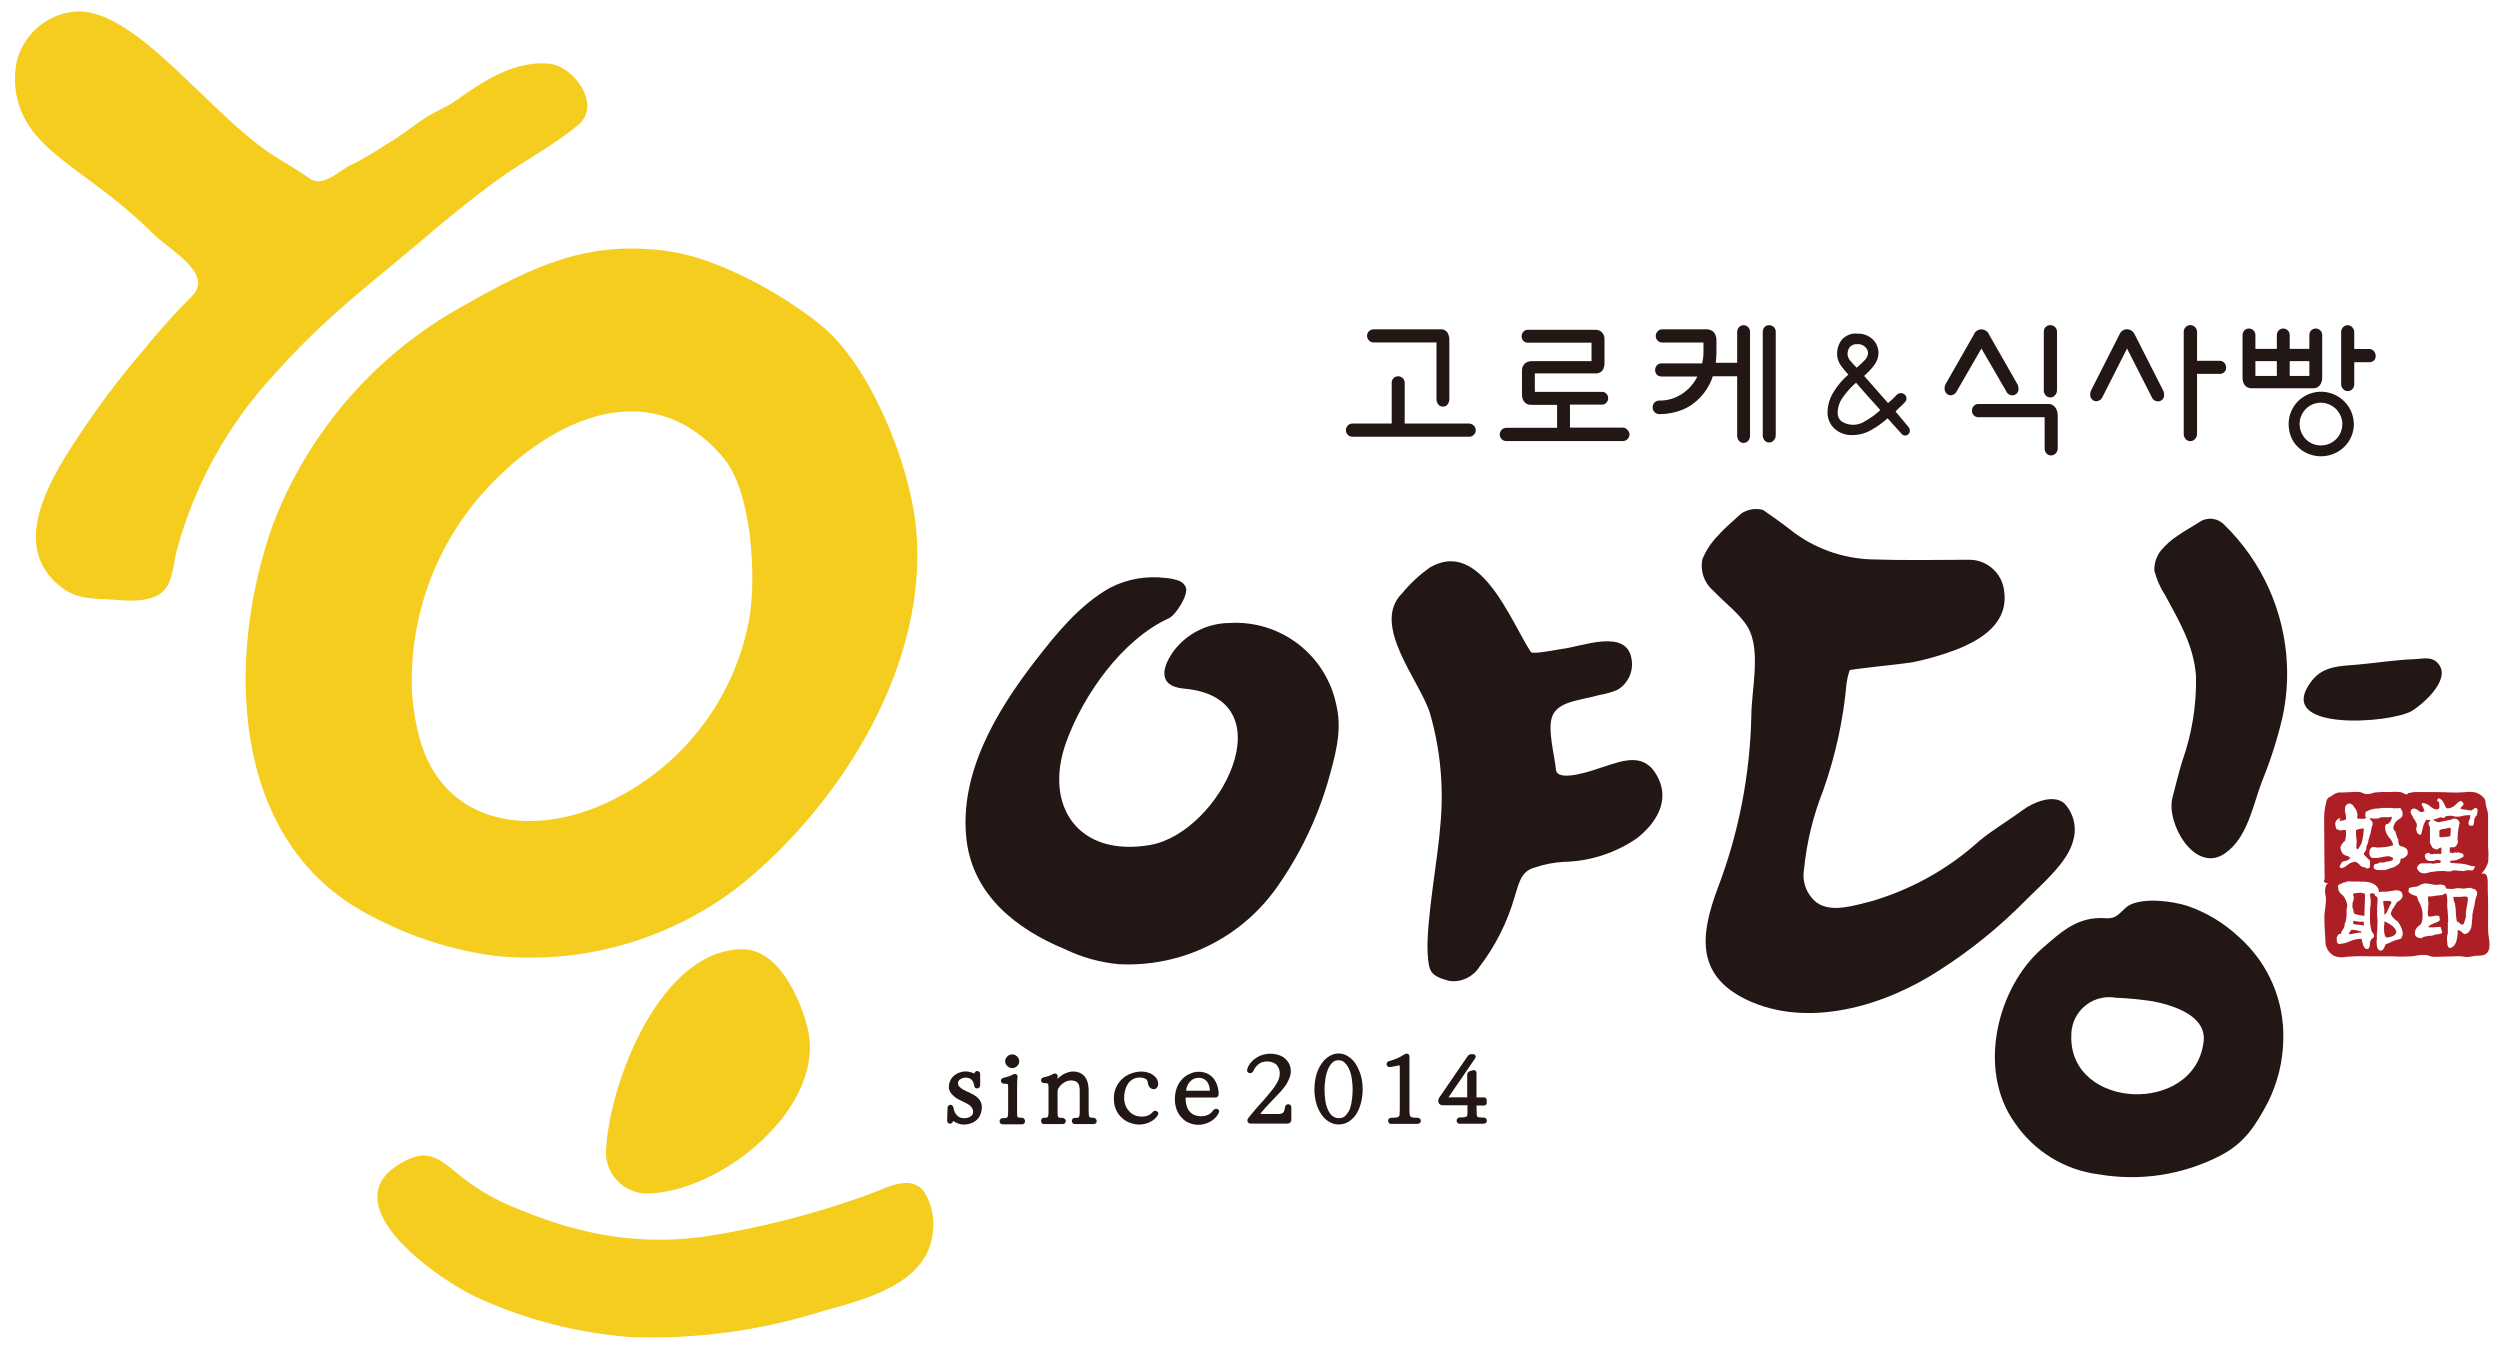<?xml version="1.0" encoding="utf-8"?>
<!-- Generator: Adobe Illustrator 26.5.2, SVG Export Plug-In . SVG Version: 6.00 Build 0)  -->
<svg version="1.1" id="레이어_1" xmlns="http://www.w3.org/2000/svg" xmlns:xlink="http://www.w3.org/1999/xlink" x="0px"
	 y="0px" viewBox="0 0 209.94 113.89" style="enable-background:new 0 0 209.94 113.89;" xml:space="preserve">
<style type="text/css">
	.st0{fill-rule:evenodd;clip-rule:evenodd;fill:#221714;}
	.st1{fill:#F4CD1E;}
	.st2{fill:#221714;}
	.st3{fill:#AD1F24;}
</style>
<g id="그룹_26" transform="translate(-238.12 -401.563)">
	<path id="패스_1" class="st0" d="M337,450.29c0.31,0.08,0.56,0.29,0.7,0.58c0.25,0.65-0.86,2.35-1.4,2.6
		c-3.95,1.8-7.21,6.45-8.64,10.4c-1.94,5.37,1.01,9.7,7.05,8.65c5.87-1.02,11.64-12.36,2.83-13.13c-2.27-0.2-1.83-1.86-0.8-3.24
		c1.11-1.41,2.8-2.25,4.6-2.27c4.34-0.27,8.2,2.72,9.02,6.99c0.5,2.14-0.16,4.31-0.73,6.35c-0.94,3.18-2.39,6.18-4.3,8.88
		c-3.03,4.28-8.04,6.71-13.28,6.43c-1.57-0.15-3.11-0.58-4.53-1.27c-4.08-1.69-7.67-4.54-8.23-9.13
		c-0.67-5.55,2.49-10.83,5.75-15.05c1.78-2.3,3.74-4.73,6.32-6.17c1.43-0.73,3.04-1.01,4.64-0.81
		C336.33,450.12,336.67,450.19,337,450.29z"/>
	<path id="패스_2" class="st0" d="M366.68,456.32c0.14,0.22,2.25-0.22,2.59-0.26c1.65-0.18,5.45-1.77,5.86,0.84
		c0.19,1.03-0.29,2.08-1.2,2.6c-0.5,0.21-1.02,0.35-1.55,0.44c-0.42,0.11-0.79,0.2-1.22,0.29c-0.93,0.21-2.26,0.45-2.67,1.44
		c-0.46,1.11,0.19,3.34,0.29,4.51c0.1,1.2,3.4-0.03,3.93-0.2c1.74-0.56,3.54-1.3,4.63,0.86c1.03,2.02-0.18,3.89-1.78,5.13
		c-1.81,1.24-3.95,1.93-6.15,1.97c-0.83,0.05-1.64,0.21-2.43,0.48c-1.2,0.32-1.32,1.44-1.67,2.46c-0.61,2.14-1.62,4.14-2.98,5.91
		c-0.54,0.83-1.51,1.28-2.49,1.15c-1.64-0.43-1.73-0.8-1.83-2.29c-0.16-2.61,0.88-8.15,1.06-10.73c0.31-3.19,0.02-6.42-0.88-9.5
		c-0.85-2.7-4.98-7.4-2.33-10.03c0.69-0.84,1.49-1.58,2.38-2.2C362.46,446.79,364.99,453.77,366.68,456.32z"/>
	<g id="그룹_18">
		<path id="패스_3" class="st1" d="M279.42,481.8c7.4,0.84,14.84-1.24,20.74-5.79c8.67-6.91,16.14-18.96,14.85-30.42
			c-0.58-5.19-3.77-13.31-7.95-16.72c-3.22-2.62-8.59-5.6-12.74-6.2c-6.89-1.01-11.56,1.32-17.3,4.58
			c-7.32,4.03-12.98,10.53-15.97,18.33c-3.9,10.89-3.75,26.28,7.64,32.58C272.02,480.02,275.65,481.26,279.42,481.8z M272.74,460.05
			c-0.4-6.91,2.24-13.64,7.22-18.44c5.3-5.21,13.12-8.44,18.88-1.64c2.42,2.85,2.77,9.8,2.25,13.26
			c-1.18,7.12-5.92,13.14-12.55,15.98c-5.98,2.59-13.21,1.61-15.2-5.7C273.04,462.38,272.84,461.22,272.74,460.05z"/>
		<path id="패스_4" class="st1" d="M261.18,432.97c1.59-1.78,3.27-3.47,5.05-5.05c2.42-2.19,4.99-4.19,7.47-6.31
			c2-1.71,4.14-3.46,6.32-5.03s4.62-2.81,6.67-4.54c1.99-1.67-0.4-4.94-2.45-5.13c-2.89-0.27-5.52,1.44-7.76,3.05
			c-0.83,0.6-1.82,0.95-2.68,1.52c-0.82,0.53-1.56,1.15-2.36,1.66c-0.68,0.43-1.35,0.86-2.04,1.28c-0.57,0.35-1.16,0.68-1.76,0.97
			c-1.03,0.48-2.41,1.99-3.56,1.14c-0.96-0.7-2.01-1.27-3.01-1.92c-5.33-3.41-11.43-12.21-16.46-12.09
			c-2.38,0.13-4.41,1.77-5.05,4.06c-0.45,1.96-0.06,4.03,1.09,5.69c1.25,1.87,3.85,3.54,5.65,4.94c1.68,1.23,3.26,2.58,4.75,4.04
			c1.17,1.22,5.1,3.26,3.19,5.18c-1.34,1.33-2.6,2.75-3.8,4.2l-0.23,0.28c-1.53,1.78-2.97,3.63-4.32,5.55
			c-2.62,3.9-7.69,10.64-2.53,14.48c1.44,1.07,2.89,0.84,4.66,1.01c1.2,0.12,3.07,0.12,3.92-0.86c0.69-0.79,0.76-2.25,1.02-3.29
			C254.45,442.26,257.28,437.17,261.18,432.97z"/>
		<path id="패스_5" class="st1" d="M316.45,505.1c0.17-1.17-0.07-2.37-0.68-3.39c-1.18-1.71-3.45-0.25-4.92,0.24
			c-4.4,1.58-8.94,2.74-13.56,3.46c-5.91,0.8-11.01-0.28-16.47-2.66c-1.47-0.64-2.85-1.47-4.1-2.49c-1.85-1.51-2.71-2.33-4.98-0.99
			c-5.97,3.51,3.49,9.95,6.59,11.32c4.01,1.81,8.3,2.91,12.69,3.25c5.5,0.21,10.99-0.53,16.24-2.19
			C310.64,510.71,315.99,509.42,316.45,505.1z"/>
		<path id="패스_6" class="st1" d="M292.27,501.79c6.21,0.06,15.4-7.22,13.64-14.01c-0.64-2.45-2.43-6.51-5.45-6.5
			c-6.84,0.03-11.06,10.99-11.43,16.61c-0.24,1.91,1.12,3.64,3.02,3.88C292.13,501.78,292.2,501.79,292.27,501.79z"/>
	</g>
	<g id="그룹_19">
		<path id="패스_7" class="st0" d="M406.41,451.12c0.43,2.75-1.88,4.17-4.1,5.03c-1.15,0.43-2.33,0.77-3.54,1.02
			c-0.5,0.11-5.3,0.59-5.33,0.68c-0.11,0.34-0.19,0.69-0.25,1.05c-0.27,3.1-0.94,6.15-1.98,9.08c-0.83,2.1-1.37,4.3-1.59,6.55
			c-0.2,1.07,0.21,2.15,1.06,2.83c1.26,0.89,3.17,0.23,4.54-0.1c3.38-0.98,6.49-2.71,9.1-5.07c1.15-0.95,2.46-1.71,3.66-2.6
			c0.84-0.62,2.52-1.36,3.47-0.59c0.8,0.83,1.1,2.03,0.77,3.14c-0.45,1.88-2.76,3.77-4.07,5.11c-2.15,2.17-4.54,4.11-7.12,5.76
			c-4.56,3-11.14,5.02-16.35,2.45c-4.17-2.06-3.75-5.46-2.33-9.26c1.77-4.63,2.73-9.54,2.84-14.5c0.01-2.12,0.74-5.11-0.11-7.1
			c-0.55-1.28-2.16-2.43-3.11-3.46c-0.76-0.65-1.1-1.67-0.88-2.64c0.31-0.75,0.77-1.43,1.35-2.01c0.58-0.66,1.27-1.21,1.91-1.81
			c0.53-0.35,1.19-0.46,1.81-0.3c0.79,0.54,1.57,1.09,2.32,1.68c1.95,1.54,4.35,2.41,6.84,2.48c2.69,0.09,5.38,0.04,8.07,0.03
			C404.9,448.52,406.21,449.62,406.41,451.12z"/>
		<path id="패스_8" class="st0" d="M414.94,478.67c0.21,0.02,0.41,0,0.61-0.05c0.55-0.16,0.93-0.83,1.45-1.08
			c1.27-0.6,3.51-0.31,4.79,0.09c1.64,0.56,3.13,1.47,4.39,2.66c2.45,2.19,3.8,5.36,3.68,8.65c-0.04,1.8-0.48,3.56-1.28,5.17
			c-1.04,1.97-1.97,3.45-4.01,4.5c-3.14,1.62-6.73,2.17-10.21,1.57c-2.86-0.36-5.43-1.94-7.05-4.33c-3.2-4.48-1.45-11.38,2.3-14.64
			C411.3,479.74,412.62,478.51,414.94,478.67z M412.06,488.52c-0.2,6.23,10.33,6.73,11.11,0.54c0.28-2.22-2.57-3.08-4.25-3.41
			c-1.03-0.16-2.07-0.26-3.12-0.3c-1.73-0.31-3.39,0.85-3.69,2.58C412.07,488.13,412.06,488.32,412.06,488.52z"/>
		<path id="패스_9" class="st0" d="M430.17,457.4c0.06,1.45-0.06,2.9-0.36,4.32c-0.43,1.86-1.01,3.68-1.73,5.44
			c-0.78,2.03-1.21,4.77-3.14,6.08c-2.52,1.71-4.93-2.55-4.39-4.68c0.26-1.02,0.52-2.05,0.82-3.06c0.82-2.31,1.22-4.74,1.16-7.19
			c-0.19-2.56-1.43-4.62-2.62-6.82c-0.41-0.62-0.7-1.31-0.88-2.03c-0.01-0.6,0.18-1.18,0.55-1.66c0.42-0.5,0.91-0.94,1.47-1.29
			c0.56-0.4,1.18-0.72,1.76-1.1c0.66-0.46,1.55-0.36,2.1,0.23C428.1,448.74,429.98,452.95,430.17,457.4z"/>
		<path id="패스_10" class="st0" d="M442.66,457.09c1.58,1.26-0.93,3.51-1.98,4.16c-1.7,1.06-11.82,1.83-8.41-2.54
			c0.99-1.27,2.56-1.22,3.77-1.33c1.59-0.14,3.2-0.4,4.78-0.46C441.43,456.9,442.18,456.7,442.66,457.09z"/>
	</g>
	<g id="그룹_20">
		<path id="패스_11" class="st2" d="M320.28,493.8c-0.1-0.1-0.21-0.19-0.33-0.26c-0.13-0.08-0.26-0.15-0.39-0.21
			c-0.19-0.08-0.38-0.17-0.56-0.27c-0.11-0.06-0.2-0.13-0.29-0.22c-0.05-0.04-0.08-0.09-0.11-0.15c-0.02-0.06-0.03-0.13-0.03-0.2
			c0-0.05,0.01-0.1,0.04-0.14c0.03-0.05,0.07-0.1,0.12-0.14c0.06-0.04,0.13-0.08,0.2-0.11c0.19-0.06,0.4-0.06,0.59,0.01
			c0.08,0.04,0.15,0.08,0.21,0.14c0.06,0.07,0.1,0.15,0.13,0.23c0.03,0.08,0.06,0.16,0.07,0.24c-0.01,0.13,0.09,0.24,0.22,0.24
			c0.01,0,0.01,0,0.02,0h0.04c0.06-0.01,0.11-0.04,0.15-0.08c0.05-0.05,0.07-0.12,0.07-0.19v-0.94c0-0.07-0.02-0.14-0.08-0.18
			c-0.04-0.04-0.1-0.06-0.16-0.07c-0.06,0-0.12,0.02-0.17,0.07c-0.04,0.04-0.07,0.08-0.08,0.14v0.01l-0.01-0.01
			c-0.1-0.05-0.2-0.08-0.31-0.11c-0.31-0.1-0.65-0.08-0.95,0.04c-0.17,0.06-0.32,0.15-0.46,0.27c-0.13,0.12-0.23,0.26-0.3,0.42
			c-0.07,0.16-0.11,0.34-0.11,0.51c0,0.14,0.03,0.27,0.1,0.39c0.06,0.12,0.15,0.23,0.25,0.32c0.11,0.11,0.23,0.2,0.36,0.28
			c0.14,0.08,0.28,0.15,0.42,0.21c0.16,0.08,0.3,0.15,0.43,0.22c0.1,0.06,0.19,0.12,0.28,0.2c0.06,0.07,0.11,0.14,0.15,0.23
			c0.03,0.08,0.05,0.16,0.05,0.24c0,0.07-0.02,0.14-0.05,0.21c-0.03,0.06-0.08,0.12-0.14,0.16c-0.08,0.05-0.16,0.1-0.25,0.12
			c-0.22,0.07-0.46,0.06-0.68-0.02c-0.1-0.05-0.19-0.12-0.26-0.2c-0.08-0.08-0.14-0.18-0.18-0.28c-0.05-0.11-0.08-0.23-0.09-0.35
			c-0.01-0.06-0.05-0.12-0.1-0.17c-0.04-0.04-0.1-0.05-0.15-0.06h-0.04c-0.05,0.01-0.1,0.04-0.14,0.08
			c-0.04,0.05-0.07,0.11-0.07,0.18l-0.03,1.06c0,0.06,0.02,0.13,0.05,0.18c0.08,0.1,0.22,0.12,0.32,0.04c0.01,0,0.01-0.01,0.02-0.01
			c0.05-0.04,0.08-0.09,0.1-0.14c0.01-0.01,0.01-0.03,0.02-0.04l0.01,0.01c0.24,0.18,0.52,0.28,0.82,0.3c0.23,0,0.46-0.03,0.67-0.11
			c0.19-0.07,0.36-0.17,0.5-0.31c0.14-0.13,0.24-0.3,0.3-0.48c0.07-0.19,0.1-0.39,0.1-0.59c0-0.14-0.03-0.27-0.08-0.39
			C320.45,494.02,320.38,493.9,320.28,493.8z"/>
		<path id="패스_12" class="st2" d="M323.95,495.43c-0.1,0-0.19-0.01-0.29-0.02c-0.04,0-0.07-0.03-0.09-0.06
			c-0.02-0.03-0.03-0.07-0.03-0.11c-0.01-0.09-0.01-0.2-0.01-0.33v-2.05c0-0.11,0-0.25,0.01-0.43c0-0.15,0.01-0.3,0.03-0.45
			c0.01-0.11-0.06-0.2-0.17-0.22l-0.07-0.01c-0.05,0-0.1,0.01-0.14,0.04c-0.12,0.07-0.25,0.13-0.38,0.17
			c-0.14,0.04-0.27,0.08-0.41,0.11c-0.06,0.01-0.12,0.05-0.16,0.09c-0.09,0.08-0.1,0.22-0.01,0.32c0.01,0.01,0.02,0.02,0.03,0.03
			c0.05,0.04,0.12,0.06,0.18,0.06c0.08,0,0.16,0,0.24,0.02c0.05,0.01,0.08,0.02,0.07,0.02c0.01,0.02,0.02,0.04,0.02,0.07
			c0.01,0.08,0.01,0.16,0.01,0.25v2.02c0,0.1-0.01,0.2-0.02,0.3c0,0.05-0.02,0.09-0.05,0.13c-0.02,0.03-0.06,0.05-0.1,0.06
			c-0.09,0.02-0.18,0.03-0.28,0.02c-0.14-0.01-0.26,0.11-0.27,0.25c0,0,0,0,0,0.01c0,0.07,0.02,0.13,0.07,0.18
			c0.05,0.05,0.13,0.08,0.2,0.08h1.61c0.08,0,0.15-0.03,0.2-0.09c0.04-0.05,0.06-0.11,0.06-0.18c0-0.06-0.02-0.11-0.05-0.15
			C324.11,495.47,324.03,495.43,323.95,495.43z"/>
		<path id="패스_13" class="st2" d="M323.12,491.26c0.15,0,0.3-0.06,0.41-0.17c0.12-0.1,0.18-0.25,0.18-0.41
			c0-0.15-0.07-0.3-0.18-0.4c-0.22-0.23-0.59-0.23-0.81-0.01c0,0-0.01,0.01-0.01,0.01c-0.12,0.1-0.18,0.25-0.18,0.4
			c0,0.16,0.07,0.31,0.19,0.41C322.82,491.2,322.97,491.26,323.12,491.26z"/>
		<path id="패스_14" class="st2" d="M329.94,495.43c-0.09,0-0.17-0.01-0.25-0.02c-0.03,0-0.05-0.02-0.07-0.04l-0.02-0.03
			c-0.03-0.03-0.04-0.08-0.04-0.12c-0.01-0.11-0.02-0.21-0.02-0.32v-1.8c0-0.22-0.03-0.45-0.09-0.66c-0.05-0.18-0.14-0.35-0.26-0.5
			c-0.12-0.13-0.26-0.23-0.42-0.3c-0.3-0.12-0.64-0.13-0.95-0.03c-0.14,0.04-0.28,0.1-0.41,0.17c-0.13,0.08-0.26,0.18-0.38,0.28
			c-0.04,0.03-0.08,0.07-0.11,0.11c0-0.07,0.01-0.15,0.02-0.22c0.01-0.11-0.07-0.2-0.17-0.23l-0.07-0.01c-0.05,0-0.1,0.01-0.14,0.04
			c-0.12,0.07-0.25,0.13-0.38,0.17c-0.14,0.05-0.27,0.08-0.41,0.11c-0.06,0.01-0.12,0.05-0.16,0.09c-0.05,0.04-0.07,0.1-0.07,0.16
			c0,0.07,0.03,0.14,0.09,0.18c0.05,0.04,0.12,0.06,0.18,0.06c0.08,0,0.16,0,0.24,0.02c0.05,0.01,0.08,0.02,0.07,0.02
			c0.02,0.02,0.03,0.05,0.03,0.08c0.01,0.08,0.02,0.16,0.02,0.24v2.03c0,0.11,0,0.21-0.02,0.31c0,0.05-0.02,0.1-0.05,0.14
			c-0.02,0.02-0.04,0.04-0.07,0.05c-0.08,0.02-0.16,0.02-0.24,0.02c-0.08,0-0.16,0.03-0.2,0.1c-0.03,0.04-0.05,0.1-0.05,0.16
			c0,0.06,0.02,0.13,0.06,0.18c0.05,0.06,0.12,0.09,0.2,0.09h1.56c0.08,0,0.15-0.03,0.2-0.09c0.04-0.05,0.06-0.11,0.06-0.18
			l-0.01-0.04c-0.01-0.04-0.03-0.08-0.06-0.11c-0.05-0.06-0.12-0.1-0.2-0.1c-0.09,0-0.19-0.01-0.28-0.02
			c-0.04-0.01-0.07-0.03-0.09-0.07c-0.02-0.04-0.04-0.08-0.04-0.12c-0.01-0.11-0.01-0.21-0.01-0.32v-1.71c0-0.1,0.03-0.2,0.09-0.28
			c0.07-0.12,0.16-0.22,0.26-0.31c0.11-0.09,0.23-0.17,0.36-0.23c0.25-0.11,0.53-0.12,0.79-0.02c0.09,0.04,0.16,0.09,0.22,0.17
			c0.06,0.08,0.09,0.18,0.11,0.28c0.02,0.12,0.04,0.25,0.03,0.37v1.74c0,0.1,0,0.21-0.02,0.31c-0.01,0.05-0.02,0.1-0.05,0.14
			c-0.02,0.03-0.05,0.05-0.08,0.05c-0.08,0.02-0.17,0.03-0.26,0.02c-0.08,0-0.16,0.03-0.2,0.1c-0.03,0.04-0.05,0.1-0.05,0.16
			c0,0.06,0.02,0.12,0.06,0.17c0.05,0.06,0.12,0.09,0.2,0.09h1.56c0.07,0,0.14-0.03,0.19-0.07c0.05-0.05,0.08-0.12,0.08-0.19
			c0-0.07-0.03-0.13-0.08-0.17C330.09,495.46,330.02,495.43,329.94,495.43z"/>
		<path id="패스_15" class="st2" d="M335.24,494.87c-0.11-0.06-0.24-0.03-0.31,0.07c-0.07,0.07-0.13,0.13-0.21,0.19
			c-0.07,0.05-0.14,0.09-0.21,0.11c-0.08,0.04-0.16,0.06-0.24,0.07c-0.1,0.02-0.2,0.02-0.3,0.02c-0.2,0-0.4-0.04-0.58-0.12
			c-0.17-0.08-0.33-0.19-0.45-0.34c-0.14-0.14-0.24-0.31-0.31-0.49c-0.07-0.2-0.11-0.42-0.11-0.63c0-0.22,0.03-0.44,0.09-0.65
			c0.05-0.2,0.14-0.38,0.25-0.55c0.1-0.15,0.24-0.27,0.4-0.36c0.17-0.09,0.36-0.14,0.55-0.14c0.12,0,0.24,0.01,0.36,0.05
			c0.07,0.02,0.14,0.05,0.2,0.09c0.04,0.04,0.08,0.09,0.1,0.14c0.02,0.05,0.04,0.1,0.04,0.16c0.01,0.13,0.06,0.25,0.14,0.36
			c0.08,0.11,0.22,0.18,0.36,0.18c0.12,0,0.24-0.07,0.3-0.18c0.08-0.13,0.09-0.29,0.05-0.43c-0.03-0.16-0.11-0.3-0.22-0.42
			c-0.11-0.11-0.23-0.2-0.36-0.27c-0.26-0.12-0.54-0.18-0.82-0.18c-0.27,0-0.54,0.05-0.79,0.14c-0.92,0.3-1.54,1.17-1.51,2.14
			c-0.01,0.33,0.06,0.67,0.2,0.97c0.12,0.26,0.3,0.49,0.51,0.67c0.2,0.18,0.43,0.32,0.69,0.4c0.24,0.08,0.49,0.13,0.74,0.13
			c0.32,0,0.63-0.08,0.91-0.22c0.13-0.07,0.26-0.15,0.37-0.25c0.12-0.1,0.21-0.23,0.29-0.36c0.03-0.06,0.03-0.12,0.01-0.18
			C335.35,494.94,335.3,494.9,335.24,494.87z"/>
		<path id="패스_16" class="st2" d="M340.32,494.68l-0.05-0.01c-0.05,0-0.09,0.01-0.13,0.03c-0.06,0.02-0.1,0.06-0.14,0.11
			c-0.1,0.14-0.24,0.26-0.39,0.35c-0.18,0.09-0.38,0.14-0.58,0.14c-0.21,0.01-0.42-0.03-0.62-0.11c-0.16-0.06-0.29-0.17-0.4-0.3
			c-0.11-0.13-0.19-0.28-0.24-0.45c-0.06-0.2-0.09-0.41-0.09-0.62c0-0.03,0-0.05,0-0.08c0.04-0.01,0.07-0.01,0.11-0.01h2.38
			c0.07,0,0.13-0.02,0.18-0.06c0.07-0.05,0.1-0.13,0.1-0.21c0.01-0.24-0.03-0.48-0.1-0.71c-0.07-0.22-0.17-0.43-0.31-0.61
			c-0.14-0.17-0.31-0.31-0.51-0.41c-0.47-0.22-1.01-0.22-1.48,0c-0.25,0.11-0.48,0.26-0.66,0.46c-0.2,0.21-0.35,0.46-0.45,0.73
			c-0.11,0.3-0.16,0.63-0.16,0.95c0,0.31,0.05,0.61,0.16,0.9c0.1,0.25,0.24,0.48,0.43,0.67c0.17,0.19,0.39,0.34,0.63,0.43
			c0.24,0.1,0.5,0.15,0.76,0.15c0.17,0,0.34-0.02,0.51-0.07c0.17-0.04,0.33-0.11,0.49-0.2c0.15-0.08,0.29-0.19,0.41-0.31
			c0.13-0.13,0.23-0.28,0.31-0.45c0.03-0.06,0.03-0.13,0-0.19C340.43,494.74,340.38,494.7,340.32,494.68z M339.2,492.16
			c0.11,0.06,0.21,0.14,0.29,0.24c0.08,0.11,0.13,0.24,0.17,0.36c0.04,0.13,0.06,0.26,0.06,0.4h-1.99c0-0.13,0.03-0.25,0.08-0.37
			c0.05-0.14,0.12-0.26,0.22-0.37c0.1-0.11,0.21-0.2,0.34-0.26C338.63,492.04,338.94,492.04,339.2,492.16L339.2,492.16z"/>
		<path id="패스_17" class="st2" d="M346.31,494.29c-0.06,0-0.13,0.02-0.18,0.06c-0.05,0.05-0.09,0.11-0.1,0.18
			c-0.01,0.1-0.03,0.19-0.06,0.29c-0.01,0.06-0.04,0.11-0.08,0.16c-0.04,0.04-0.08,0.07-0.13,0.09c-0.09,0.03-0.18,0.04-0.27,0.04
			h-1.31c-0.05,0-0.1,0-0.15,0l-0.07-0.01c0.05-0.08,0.13-0.17,0.23-0.29c0.11-0.13,0.21-0.25,0.32-0.36l1.18-1.25
			c0.09-0.1,0.17-0.2,0.25-0.3c0.1-0.13,0.19-0.26,0.27-0.4c0.08-0.15,0.15-0.3,0.21-0.46c0.15-0.38,0.13-0.81-0.06-1.18
			c-0.1-0.18-0.24-0.34-0.4-0.47c-0.17-0.12-0.36-0.21-0.56-0.26c-0.43-0.12-0.88-0.11-1.3,0.03c-0.21,0.07-0.4,0.17-0.58,0.3
			c-0.17,0.12-0.32,0.27-0.44,0.43c-0.11,0.15-0.19,0.33-0.23,0.51c-0.02,0.08,0.01,0.16,0.06,0.21c0.05,0.04,0.11,0.07,0.17,0.07
			h0.03c0.04,0,0.09-0.01,0.12-0.03c0.06-0.03,0.11-0.08,0.14-0.14c0.04-0.1,0.1-0.2,0.16-0.29c0.07-0.1,0.15-0.19,0.24-0.26
			c0.09-0.08,0.2-0.14,0.32-0.19c0.27-0.09,0.57-0.1,0.85-0.01c0.12,0.04,0.23,0.1,0.33,0.17c0.09,0.09,0.17,0.2,0.23,0.32
			c0.06,0.14,0.09,0.29,0.09,0.44c0,0.17-0.03,0.35-0.09,0.51c-0.08,0.2-0.19,0.39-0.31,0.57c-0.08,0.11-0.16,0.23-0.26,0.35
			s-0.21,0.26-0.33,0.4s-0.25,0.3-0.39,0.46l-0.48,0.53c-0.22,0.25-0.39,0.45-0.5,0.59c-0.11,0.14-0.19,0.24-0.24,0.3
			c-0.1,0.09-0.14,0.22-0.11,0.34c0.04,0.11,0.15,0.18,0.26,0.18h3.1c0.08,0,0.15-0.03,0.21-0.08c0.07-0.05,0.11-0.14,0.11-0.23
			v-1.04c0-0.07-0.02-0.15-0.07-0.2C346.44,494.33,346.38,494.3,346.31,494.29z"/>
		<path id="패스_18" class="st2" d="M351.95,490.88c-0.17-0.25-0.38-0.46-0.64-0.62c-0.47-0.3-1.06-0.31-1.53-0.02
			c-0.26,0.15-0.48,0.35-0.65,0.6c-0.21,0.29-0.36,0.61-0.46,0.95c-0.12,0.41-0.17,0.84-0.17,1.26c0,0.4,0.05,0.8,0.16,1.18
			c0.09,0.33,0.24,0.64,0.43,0.92c0.17,0.25,0.39,0.47,0.65,0.62c0.25,0.15,0.53,0.23,0.82,0.22c0.31,0,0.6-0.09,0.86-0.26
			c0.25-0.18,0.47-0.4,0.63-0.67c0.17-0.29,0.29-0.61,0.37-0.93c0.09-0.36,0.13-0.74,0.13-1.11c0-0.41-0.05-0.82-0.17-1.21
			C352.28,491.5,352.14,491.18,351.95,490.88z M350.57,495.46c-0.21,0.01-0.41-0.06-0.57-0.19c-0.17-0.15-0.3-0.34-0.38-0.55
			c-0.11-0.25-0.18-0.51-0.21-0.78c-0.04-0.29-0.06-0.58-0.06-0.87c0-0.27,0.02-0.54,0.06-0.81c0.03-0.28,0.1-0.56,0.2-0.83
			c0.08-0.23,0.21-0.43,0.37-0.61c0.14-0.15,0.34-0.23,0.54-0.22c0.2-0.01,0.4,0.07,0.54,0.22c0.17,0.18,0.3,0.38,0.39,0.61
			c0.1,0.26,0.17,0.53,0.2,0.81c0.04,0.26,0.05,0.53,0.06,0.79c0,0.26-0.02,0.53-0.05,0.79c-0.03,0.27-0.08,0.54-0.16,0.8
			c-0.08,0.23-0.21,0.43-0.37,0.61C350.99,495.39,350.78,495.47,350.57,495.46z"/>
		<path id="패스_19" class="st2" d="M357.18,495.43c-0.15,0-0.3-0.01-0.45-0.03c-0.06-0.01-0.12-0.03-0.16-0.08
			c-0.04-0.04-0.06-0.1-0.07-0.16c-0.02-0.14-0.02-0.28-0.02-0.42v-4.48c0-0.11-0.08-0.19-0.18-0.21c-0.08-0.02-0.15,0-0.22,0.04
			c-0.19,0.13-0.4,0.24-0.61,0.34c-0.23,0.1-0.46,0.18-0.7,0.24c-0.06,0.02-0.12,0.06-0.16,0.11c-0.04,0.05-0.06,0.11-0.05,0.18
			c0.01,0.07,0.05,0.14,0.11,0.17c0.05,0.03,0.1,0.04,0.16,0.04c0.06,0,0.12-0.01,0.17-0.02l0.2-0.04c0.07-0.02,0.13-0.03,0.2-0.04
			c0.05-0.01,0.1-0.02,0.15-0.03c0.03-0.01,0.07-0.01,0.1-0.01c0,0.01,0.01,0.03,0.01,0.04c0.01,0.07,0.01,0.13,0.01,0.2v3.49
			c0,0.14-0.01,0.28-0.02,0.41c0,0.06-0.02,0.11-0.06,0.15c-0.06,0.05-0.13,0.08-0.2,0.08c-0.15,0.02-0.3,0.03-0.45,0.03
			c-0.08,0-0.16,0.04-0.21,0.11c-0.03,0.04-0.04,0.09-0.04,0.14c0,0.06,0.02,0.11,0.05,0.16c0.04,0.07,0.12,0.1,0.2,0.1h2.21
			c0.07,0,0.14-0.02,0.2-0.07c0.06-0.05,0.09-0.12,0.09-0.19c0-0.07-0.03-0.13-0.08-0.17C357.32,495.46,357.25,495.43,357.18,495.43
			z"/>
		<path id="패스_20" class="st2" d="M362.11,494.4h0.61c0.05,0,0.1-0.01,0.15-0.04c0.07-0.04,0.11-0.12,0.1-0.2v-0.21
			c0-0.06-0.02-0.12-0.06-0.16c-0.04-0.05-0.1-0.07-0.16-0.07h-0.6c-0.01,0-0.03,0-0.04,0v-2.05c0-0.09-0.04-0.17-0.11-0.21
			c-0.07-0.04-0.14-0.04-0.21-0.02l-0.28,0.09c-0.11,0.05-0.19,0.16-0.18,0.29v1.89c-0.02,0-0.04,0-0.06,0h-1.51l2.24-3.28
			c0.05-0.06,0.06-0.14,0.02-0.22c-0.03-0.07-0.1-0.12-0.18-0.12h-0.18c-0.06,0-0.12,0.02-0.17,0.05c-0.05,0.03-0.09,0.07-0.12,0.11
			l-2.34,3.42c-0.12,0.13-0.16,0.32-0.11,0.49c0.07,0.15,0.22,0.23,0.38,0.22h2.05v0.69c0,0.06-0.01,0.12-0.02,0.18
			c-0.01,0.03-0.03,0.05-0.05,0.07c-0.06,0.03-0.12,0.05-0.19,0.06c-0.13,0.02-0.26,0.02-0.39,0.02c-0.08,0-0.15,0.04-0.2,0.1
			c-0.04,0.05-0.06,0.1-0.06,0.16c0,0.06,0.02,0.12,0.05,0.17c0.05,0.07,0.13,0.1,0.21,0.1h2.01c0.07,0,0.14-0.03,0.19-0.07
			c0.06-0.05,0.09-0.12,0.08-0.19c0-0.06-0.02-0.13-0.07-0.17c-0.05-0.06-0.13-0.09-0.21-0.09c-0.12,0-0.24,0-0.36-0.02
			c-0.06,0-0.11-0.02-0.16-0.06c-0.01,0-0.02-0.01-0.03-0.05c-0.02-0.07-0.02-0.14-0.02-0.21L362.11,494.4L362.11,494.4z"/>
	</g>
	<g id="그룹_21">
		<path id="패스_21" class="st3" d="M435.73,476.65c-0.02,0.05,0,0.1,0.03,0.14c0.01,0.04,0.02,0.07,0.03,0.11
			c0,0.12-0.02,0.23-0.06,0.34c-0.05,0.1-0.07,0.2-0.06,0.31v0.23c0.05,0.09,0.08,0.18,0.09,0.28c0,0.17,0.08,0.27,0.23,0.29
			c0.2,0.06,0.4,0.1,0.6,0.11c0.03,0.01,0.05,0.02,0.08,0.03c0-0.21,0.01-0.51,0.03-0.91s0.03-0.7,0.03-0.91
			c-0.02-0.08-0.15-0.12-0.4-0.14C435.93,476.55,435.73,476.59,435.73,476.65z"/>
		<path id="패스_22" class="st3" d="M438.35,478.38c0.13-0.09,0.23-0.22,0.28-0.37c0.11-0.25,0.19-0.42,0.23-0.51
			c0.06-0.05,0.09-0.12,0.08-0.2c-0.05-0.02-0.1-0.05-0.14-0.08h-0.54c-0.01,0.21,0.02,0.42,0.08,0.63L438.35,478.38z"/>
		<path id="패스_23" class="st3" d="M447.06,479.67c0-1.15,0.02-2.3-0.03-3.45c-0.01-0.3,0.08-1.12-0.23-1.28
			c-0.11-0.03-0.23-0.03-0.34-0.01c0.03-0.01,0.06-0.03,0.09-0.06c0.24-0.27,0.42-0.58,0.52-0.93c0.03-0.42,0.03-0.84-0.01-1.26
			v-2.41c0.01-0.33-0.04-0.66-0.15-0.96c-0.05-0.14-0.07-0.29-0.07-0.44c-0.01-0.31-0.48-0.63-0.76-0.74
			c-0.33-0.08-0.67-0.09-1-0.04c-0.76,0.07-1.5-0.01-2.26-0.01h-1.3c-0.24,0-0.48-0.02-0.71,0c-0.15,0.04-0.31,0.06-0.47,0.08
			c-0.09,0.27-0.4-0.02-0.55-0.06c-0.34-0.05-0.69-0.06-1.03-0.02c-0.42-0.02-0.84-0.01-1.25,0.04c-0.13,0.02-0.25,0.1-0.39,0.11
			c-0.13,0.02-0.26,0.02-0.39,0c-0.16-0.03-0.3-0.14-0.46-0.16c-0.18-0.01-0.36-0.01-0.54,0c-0.33,0-0.65,0.05-0.98,0.04
			c-0.26-0.03-0.51,0.05-0.71,0.21c-0.11,0.08-0.23,0.15-0.36,0.21c-0.12,0.09-0.2,0.23-0.21,0.39c-0.12,0.44-0.18,0.89-0.18,1.34
			c0,1.05,0.01,2.1,0.02,3.15c0.01,0.53,0.01,1.06,0.02,1.59c0.01,0.13,0.01,0.26,0,0.39c-0.01,0.06-0.07,0.13-0.06,0.19
			c0.02,0.09,0.3,0.2,0.37,0.15c-0.1,0.08-0.14,0.09-0.2,0.2c-0.09,0.29-0.1,0.61-0.01,0.9c0.06,0.6-0.12,1.16-0.12,1.76
			c0,0.65,0.04,1.3,0.09,1.95c-0.03,0.53,0.25,1.04,0.73,1.29c0.32,0.14,0.68,0.16,1.03,0.08c0.62-0.05,1.24-0.06,1.87-0.04h1.96
			c0.59,0.04,1.18,0.03,1.77-0.01c0.21-0.04,0.43-0.08,0.64-0.1c0.19-0.02,0.39-0.01,0.58,0.02c0.12,0.05,0.24,0.09,0.36,0.12
			c0.28,0.03,0.57,0,0.85,0c0.48,0,0.95-0.04,1.42-0.04c0.25,0,0.49,0.07,0.73,0.07c0.21-0.02,0.41-0.06,0.62-0.1
			c0.34-0.03,0.76,0.03,1.02-0.25C447.38,481.12,447.06,480.23,447.06,479.67z M440.56,469.68c0.02-0.11,0.11-0.19,0.26-0.23
			c0.17,0.03,0.33,0.11,0.45,0.23c0.05,0.04,0.11,0.07,0.17,0.08c0.02,0.02,0.06,0.01,0.14-0.03c0.05-0.02,0.09-0.03,0.14-0.03
			c-0.01-0.06-0.03-0.12-0.06-0.17c-0.01-0.05-0.02-0.1-0.03-0.14l-0.14-0.2v-0.03c-0.02-0.11,0.02-0.17,0.11-0.17
			c0.14,0.02,0.28,0.07,0.4,0.14c0.07,0.06,0.15,0.12,0.23,0.17c0.1,0.09,0.21,0.16,0.34,0.2l0.05,0.03c0.02,0.01,0.04,0.01,0.06,0
			c0.17,0,0.27-0.05,0.29-0.14c0-0.16-0.01-0.32-0.03-0.48c-0.02,0-0.04-0.01-0.06-0.03c-0.08-0.04-0.11-0.08-0.09-0.11
			c0.02-0.1,0.06-0.15,0.11-0.17c0.21,0.02,0.4,0.25,0.57,0.68c0.04,0.11,0.1,0.17,0.2,0.17c0.05-0.02,0.09-0.02,0.14-0.02
			c0.22-0.05,0.42-0.17,0.57-0.34c0.17-0.17,0.3-0.26,0.4-0.26c0.1,0.02,0.17,0.1,0.23,0.26c-0.03,0.03-0.05,0.07-0.06,0.11
			l-0.23,0.23c0.04,0.07,0.23,0.12,0.57,0.14c0,0.02,0.05,0.03,0.17,0.03c0.07,0.01,0.13,0.02,0.2,0.03h0.03
			c0-0.02,0.01-0.04,0.03-0.06c0.04,0,0.12-0.06,0.26-0.17h0.03c0.1,0.02,0.16,0.1,0.17,0.2v0.03c-0.02,0.1-0.03,0.21-0.03,0.31
			c-0.03,0.08-0.08,0.14-0.14,0.2c-0.05,0.06-0.08,0.13-0.09,0.2c-0.03,0.06-0.04,0.13-0.03,0.2c-0.02,0.23-0.07,0.35-0.14,0.37
			h-0.08c-0.17,0-0.26-0.07-0.26-0.2c0.01-0.09,0.03-0.17,0.06-0.26c0.04-0.08,0.07-0.13,0.08-0.17v-0.14
			c0.01-0.03,0.02-0.06,0.03-0.09l-0.03-0.03h-0.2c-0.15,0.01-0.3,0.02-0.45,0.06c-0.14,0.05-0.28,0.07-0.43,0.06
			c-0.1,0.01-0.19,0-0.29-0.03c-0.09-0.03-0.19-0.05-0.28-0.05c-0.13,0.01-0.27,0.02-0.4,0.05l-0.06,0.06
			c-0.04,0.07-0.08,0.1-0.11,0.08c-0.06,0-0.11-0.01-0.17-0.03c-0.04-0.02-0.08-0.03-0.11-0.03h-0.03
			c-0.11,0.06-0.22,0.11-0.34,0.14l-0.2,0.05v0.03c0.04,0.08,0.18,0.14,0.43,0.2h0.03c0.1-0.02,0.23-0.05,0.4-0.09
			c0.16-0.03,0.33-0.06,0.48-0.11c0.06,0,0.12-0.01,0.17-0.03c0.09-0.05,0.18-0.08,0.28-0.08c0.21,0.02,0.38,0.19,0.4,0.4
			c-0.01,0.05-0.02,0.1-0.05,0.14v0.08c-0.08,0.33-0.12,0.68-0.12,1.02c-0.02,0.06-0.02,0.12,0,0.17c0.02,0.06,0.02,0.11,0.03,0.17
			c-0.03,0.16-0.12,0.31-0.26,0.4c-0.06,0.03-0.13,0.04-0.2,0.03c-0.15,0-0.23,0.01-0.23,0.03v0.4c0.07,0.03,0.15,0.05,0.23,0.06
			c0.02,0.02,0.06,0.01,0.11-0.03c0.05-0.02,0.09-0.03,0.14-0.03c0.01,0.02,0.04,0.03,0.06,0.03c0,0.02,0.02,0.02,0.06,0
			c0.03-0.02,0.06-0.03,0.09-0.03h0.03c0.25,0.06,0.39,0.11,0.43,0.17v0.2c-0.03,0.03-0.07,0.04-0.11,0.05
			c-0.19,0.13-0.4,0.21-0.63,0.26h-0.14c-0.07,0.02-0.15,0.03-0.23,0.03V474c0.08,0.02,0.17,0.03,0.26,0.03
			c0.07,0.02,0.15,0.03,0.23,0.03c0.31,0.01,0.61,0.04,0.91,0.11c0.06,0.03,0.13,0.05,0.2,0.06c0.12,0.06,0.26,0.08,0.4,0.06
			c0.04,0,0.06,0.03,0.06,0.09c-0.03,0.11-0.1,0.21-0.2,0.29c-0.19-0.04-0.38-0.04-0.57,0c-0.07,0.01-0.14,0.03-0.2,0.05h-0.06
			c-0.03,0-0.06-0.01-0.08-0.03h-0.26c-0.05,0-0.1-0.01-0.14-0.03c-0.27-0.02-0.43,0.01-0.49,0.08h-0.28
			c-0.09,0-0.17-0.01-0.26-0.03c-0.08-0.02-0.17-0.02-0.26,0c-0.23-0.01-0.46,0.01-0.68,0.06c-0.09,0-0.17,0.01-0.26,0.03
			c-0.12,0.04-0.24,0.07-0.37,0.09c-0.32,0.08-0.65-0.11-0.74-0.43c0.03-0.21,0.19-0.37,0.4-0.4h0.8c0.04,0.04,0.09,0.05,0.14,0.03
			c0.08,0,0.15-0.01,0.23-0.03c0.11-0.02,0.23-0.03,0.34-0.03c0.06-0.02,0.09-0.07,0.09-0.17v-0.03h-0.06
			c-0.06-0.03-0.13-0.05-0.2-0.06c-0.09,0-0.17,0.02-0.25,0.06c-0.08,0.04-0.17,0.05-0.26,0.03h-0.23
			c-0.21-0.05-0.35-0.24-0.34-0.45c0.02-0.11,0.11-0.19,0.28-0.23c0.05,0.01,0.1,0.02,0.14,0.06c0.03,0.05,0.09,0.08,0.14,0.06
			c0.06,0.02,0.12,0.01,0.17-0.03h0.66v-0.54c-0.1,0.01-0.19,0.05-0.26,0.11c-0.03,0.03-0.07,0.05-0.11,0.06h-0.03
			c-0.04,0-0.08-0.01-0.11-0.03c-0.17-0.06-0.27-0.12-0.28-0.2c-0.02-0.03-0.04-0.05-0.06-0.09c-0.02-0.08-0.05-0.15-0.11-0.2v-1.37
			l-0.03-0.03c-0.06-0.09-0.09-0.2-0.08-0.31c-0.02-0.04,0-0.08,0.06-0.11c0.05-0.03,0.08-0.08,0.08-0.14h-0.11
			c-0.02,0.02-0.06,0.02-0.11,0l-0.11-0.03c-0.16,0.23-0.27,0.49-0.32,0.77c-0.07,0.35-0.13,0.51-0.17,0.51
			c-0.21-0.02-0.33-0.18-0.37-0.48c-0.02-0.05-0.01-0.1,0.03-0.14c0.02-0.05,0.03-0.11,0.03-0.17c0-0.07-0.01-0.13-0.03-0.2
			l-0.06-0.08c-0.04-0.06-0.05-0.09-0.03-0.12c-0.09-0.08-0.16-0.17-0.2-0.28c-0.02-0.03-0.03-0.07-0.03-0.11
			c-0.04-0.02-0.06-0.04-0.06-0.06c-0.07-0.09-0.11-0.2-0.11-0.31L440.56,469.68z M439.83,480.23c-0.03,0.04-0.05,0.09-0.06,0.14
			c-0.12,0.06-0.24,0.1-0.37,0.11c-0.11,0.04-0.29,0.1-0.51,0.2c-0.13,0.07-0.26,0.13-0.4,0.17c-0.05,0.03-0.08,0.09-0.09,0.14
			c-0.08,0.27-0.2,0.4-0.37,0.4c-0.23,0-0.34-0.28-0.34-0.83c0.02-0.03,0.03-0.05,0.03-0.08c-0.02-0.26-0.01-0.51,0.03-0.77
			c0.02-0.34,0.03-0.61,0.03-0.8c0-0.09-0.01-0.23-0.03-0.4c-0.02-0.14-0.02-0.29,0-0.43c-0.02-0.15-0.02-0.3,0-0.45
			c0.02-0.19,0.03-0.34,0.03-0.46v-0.03c0-0.09-0.01-0.17-0.03-0.26c-0.04-0.01-0.08-0.03-0.12-0.06c-0.08-0.04-0.1-0.07-0.08-0.11
			c-0.02-0.02-0.01-0.04,0.03-0.06c-0.08-0.04-0.17-0.07-0.26-0.08c-0.04,0-0.08,0.01-0.11,0.03c-0.02,0.02-0.04,0.03-0.06,0.03
			v0.09c0,0.09,0.01,0.17,0.03,0.25c0.01,0.07,0.02,0.13,0.03,0.2c0,0.25-0.02,0.5-0.06,0.74v0.31c-0.02,0.28-0.02,0.57,0,0.85
			c0.02,0.18,0.05,0.36,0.09,0.54c0.01,0.1,0.05,0.19,0.11,0.26c0.08,0.08,0.13,0.18,0.14,0.28c0,0.07-0.05,0.15-0.17,0.23
			c-0.02,0.02-0.04,0.04-0.06,0.05c-0.08,0.12-0.12,0.26-0.12,0.4c-0.02,0.29-0.09,0.43-0.23,0.43c-0.19,0-0.32-0.18-0.4-0.54
			c-0.02-0.11-0.05-0.21-0.08-0.32h-0.14c-0.3,0.02-0.6,0.1-0.88,0.23c-0.25,0.11-0.52,0.18-0.8,0.2c-0.19,0.02-0.27-0.12-0.26-0.43
			c-0.01-0.16,0.07-0.31,0.2-0.4c0.09,0,0.15-0.02,0.17-0.06l0.03-0.14c0.03-0.06,0.07-0.12,0.11-0.17
			c0.06-0.09,0.11-0.18,0.14-0.28c0-0.02,0.01-0.1,0.03-0.23c-0.02,0-0.01-0.02,0.03-0.06c0.02-0.03,0.03-0.05,0.03-0.08
			c0.07-0.26,0.1-0.53,0.09-0.8v-0.23c0.02-0.11,0.04-0.23,0.06-0.34c-0.04-0.31-0.17-0.61-0.37-0.86
			c-0.02,0.02-0.04,0.01-0.06-0.03l-0.06-0.06c-0.21-0.16-0.31-0.42-0.29-0.68c0-0.07,0.06-0.13,0.17-0.17
			c0.08-0.01,0.15-0.05,0.2-0.11c0.06,0,0.11-0.01,0.17-0.03c0.13-0.06,0.26-0.1,0.4-0.11c0.04,0,0.08,0.01,0.11,0.03h0.83
			c0.03,0.02,0.06,0.02,0.09,0.03h0.03l0.05-0.03c0.78,0.02,1.23,0.26,1.37,0.71c0,0.1,0.01,0.14,0.03,0.14
			c-0.02,0.04-0.01,0.05,0.03,0.03c0.15-0.03,0.3-0.04,0.45-0.03c0.15,0.01,0.31-0.01,0.46-0.05c0.02,0,0.09-0.01,0.23-0.03
			c0.06-0.01,0.11-0.02,0.17-0.03h0.17c0.3,0,0.46,0.16,0.46,0.48c0,0.15-0.13,0.31-0.4,0.48l-0.06,0.03c0,0.02-0.01,0.03-0.03,0.03
			c-0.04,0.06-0.1,0.17-0.2,0.34l-0.09,0.14c-0.1,0.13-0.17,0.27-0.2,0.43c0,0.15,0.12,0.33,0.37,0.54c0.06,0.05,0.13,0.1,0.2,0.14
			c0.22,0.28,0.37,0.61,0.43,0.96C439.9,480.05,439.88,480.14,439.83,480.23L439.83,480.23z M439.89,473.66h-0.06
			c-0.08-0.02-0.11,0-0.11,0.06c-0.02,0.04-0.03,0.09-0.03,0.14c-0.01,0.04-0.02,0.07-0.03,0.11c-0.02,0.08-0.1,0.16-0.26,0.26
			c-0.09,0.08-0.2,0.14-0.31,0.17c-0.22,0.06-0.44,0.14-0.65,0.23l-0.03-0.03c-0.04-0.02-0.05-0.01-0.05,0.03h-0.6
			c-0.17-0.04-0.27-0.1-0.31-0.17v-0.06c0-0.17,0.05-0.26,0.14-0.28c0.08,0,0.16-0.02,0.23-0.06c0,0.02,0.03,0.01,0.09-0.03
			c0.03-0.03,0.07-0.05,0.11-0.06l0.06,0.03c0.04,0.02,0.07,0.02,0.08,0c0.13,0,0.26-0.03,0.37-0.08h0.05
			c0.34-0.04,0.51-0.12,0.51-0.26c-0.02-0.01-0.03-0.04-0.03-0.06c-0.11-0.07-0.24-0.12-0.37-0.14c-0.19,0.01-0.38,0.04-0.57,0.09
			c-0.19,0.05-0.38,0.07-0.57,0.06h-0.2c-0.19-0.06-0.27-0.22-0.26-0.48c0-0.17,0.08-0.33,0.23-0.43h0.2l0.17,0.03
			c0.11,0.02,0.18,0.02,0.2,0c0.39,0,0.79-0.06,1.17-0.17l0.03-0.03c-0.04-0.23-0.15-0.43-0.31-0.6c-0.21-0.23-0.35-0.52-0.37-0.83
			c0-0.26,0.08-0.38,0.23-0.34c0.19-0.13,0.32-0.34,0.34-0.57c0-0.02-0.03-0.04-0.09-0.05c-0.04,0.03-0.09,0.04-0.14,0.05h-0.68
			c-0.16,0.09-0.33,0.13-0.51,0.11c-0.06,0.02-0.12,0.02-0.17,0c-0.06-0.01-0.11-0.02-0.17-0.03h-0.03l-0.08,0.03
			c0.03,0.05,0.07,0.1,0.11,0.14c0.11,0.08,0.16,0.21,0.14,0.34c0,0.07-0.02,0.14-0.06,0.2c-0.02,0.04-0.03,0.09-0.03,0.14v0.06
			c-0.03,0.06-0.05,0.13-0.06,0.2c0,0.06-0.01,0.12-0.03,0.17c-0.02,0.08-0.08,0.27-0.17,0.57c-0.01,0.07-0.02,0.13-0.03,0.2v0.03
			c-0.02,0.04-0.04,0.08-0.06,0.11c-0.06,0.11-0.09,0.22-0.09,0.34v0.11c-0.03,0.05-0.05,0.1-0.08,0.14
			c-0.1,0.11-0.13,0.2-0.11,0.26v0.03l0.51,0.51v0.06c0,0.16-0.01,0.32-0.02,0.48c-0.05,0.06-0.12,0.1-0.2,0.11
			c-0.07,0-0.13-0.03-0.17-0.08c-0.03-0.01-0.06-0.02-0.09-0.03h-0.05c-0.14-0.02-0.26-0.09-0.34-0.2c-0.17-0.17-0.3-0.26-0.4-0.26
			c-0.27,0.03-0.52,0.15-0.71,0.34c-0.13,0.1-0.27,0.17-0.43,0.2c-0.09-0.01-0.15-0.08-0.14-0.17c0,0,0,0,0,0
			c0.01-0.04,0.03-0.08,0.06-0.11c0.01-0.03,0.03-0.06,0.06-0.09v-0.03c0.02-0.06,0.06-0.11,0.11-0.14c0.06-0.03,0.13-0.04,0.2-0.06
			c0.11-0.01,0.22-0.05,0.31-0.11c0.06-0.05,0.1-0.1,0.14-0.14v-0.03l-0.09-0.06c-0.04-0.02-0.06-0.04-0.06-0.06
			c-0.04,0-0.08-0.01-0.11-0.03c-0.21-0.03-0.4-0.17-0.48-0.37c-0.02-0.02-0.03-0.05-0.03-0.09c-0.01-0.08-0.03-0.15-0.06-0.23
			c0.05-0.2,0.16-0.38,0.31-0.51c0.03-0.02,0.06-0.03,0.08-0.06c0.06-0.18,0.09-0.38,0.09-0.57v-0.06c0-0.1-0.01-0.19-0.03-0.29
			h-0.23c-0.04,0.01-0.08,0.01-0.11,0.03c-0.06,0.02-0.09,0.02-0.09,0c-0.05,0.02-0.11,0.01-0.14-0.03
			c-0.03-0.03-0.07-0.05-0.11-0.05c-0.02,0-0.04,0.01-0.06,0.03c-0.02-0.06-0.05-0.12-0.08-0.17c-0.03-0.1-0.05-0.2-0.06-0.31
			c0-0.25,0.18-0.45,0.43-0.49c0,0.08-0.03,0.17-0.08,0.23h0.08c0.16-0.02,0.31-0.05,0.45-0.11c0.03-0.04,0.04-0.09,0.03-0.14
			c-0.01-0.01-0.02-0.03-0.01-0.04c0,0,0.01-0.01,0.01-0.01c-0.01-0.13-0.03-0.25-0.06-0.37c-0.04-0.13-0.04-0.27-0.03-0.4
			c0.01-0.22,0.18-0.39,0.4-0.4c0.21,0.08,0.32,0.17,0.34,0.28c0.25,0.24,0.36,0.6,0.28,0.94l0.06,0.06h0.11
			c0.15,0.02,0.3,0.02,0.46,0c0.07-0.02,0.13-0.06,0.17-0.11c-0.09,0-0.13-0.06-0.11-0.17v-0.03c-0.01-0.09,0-0.17,0.03-0.26
			c0.26-0.15,0.55-0.24,0.85-0.28h0.17c0.1,0,0.19-0.02,0.28-0.05h0.94c0.09,0.04,0.19,0.05,0.29,0.02h0.11c0,0.02,0.04,0.02,0.11,0
			c0.04-0.01,0.07-0.02,0.11-0.02c0.06,0,0.11,0.07,0.17,0.23c0.02,0.02,0.04,0.04,0.06,0.06v0.34c0,0.09-0.1,0.2-0.28,0.31
			c-0.28,0.15-0.46,0.43-0.49,0.74c0.01,0.12,0.07,0.22,0.17,0.29c0.02,0.1,0.05,0.19,0.08,0.29c0.02,0.1,0.06,0.19,0.11,0.28V472
			c0.01,0.02,0.03,0.03,0.06,0.03v0.17c0.02,0.23,0.07,0.36,0.14,0.4c0.04,0.02,0.07,0.03,0.11,0.03c0.38,0.09,0.56,0.26,0.54,0.51
			C440.34,473.34,440.19,473.51,439.89,473.66L439.89,473.66z M446.05,476.9c-0.02,0.04-0.03,0.09-0.03,0.14
			c-0.06,0.16-0.09,0.34-0.09,0.51c-0.04,0.11-0.08,0.26-0.11,0.43s-0.07,0.3-0.08,0.4v0.17c-0.02,0.32-0.05,0.62-0.09,0.88
			c-0.11,0.36-0.3,0.55-0.57,0.57c-0.04,0-0.09-0.04-0.17-0.11c-0.1-0.12-0.24-0.2-0.4-0.23c0,0.91-0.21,1.41-0.63,1.51
			c-0.17,0-0.26-0.19-0.26-0.57c-0.03-0.23-0.01-0.46,0.06-0.68v-0.77c-0.02,0-0.02-0.03,0-0.09c0.01-0.03,0.02-0.05,0.03-0.08
			c0-0.27-0.02-0.63-0.06-1.08c-0.02-0.1-0.03-0.21-0.03-0.31c0.04-0.67-0.01-1-0.14-1c-0.06,0.01-0.12,0.04-0.17,0.08
			c-0.03,0.03-0.07,0.05-0.11,0.06h-0.09c-0.34,0.04-0.62,0.07-0.83,0.11h-0.23l-0.03,0.06c-0.02,0.08-0.02,0.17,0,0.26
			c0.02,0.15,0.03,0.24,0.03,0.26c0,0.11-0.01,0.21-0.03,0.31v0.23c0,0.06-0.01,0.11-0.03,0.17c-0.01,0.14,0.01,0.27,0.06,0.4h0.11
			c0.1,0,0.19-0.01,0.28-0.03c0.08-0.03,0.17-0.05,0.26-0.05c0.1,0,0.19,0.02,0.28,0.05c-0.02,0.02-0.02,0.07,0,0.14l0.03,0.14v0.03
			c0,0.07-0.16,0.17-0.48,0.28c-0.32,0.13-0.48,0.24-0.48,0.31c-0.02,0.02-0.01,0.03,0.03,0.03h0.11c0.12,0.02,0.25,0.02,0.37,0
			c0.17-0.02,0.3-0.03,0.4-0.03h0.11c0.03,0.15,0.08,0.29,0.14,0.43c-0.02,0.13-0.21,0.2-0.57,0.2c-0.07,0.04-0.15,0.07-0.23,0.09
			l-0.17,0.03c-0.16,0-0.33,0.02-0.48,0.06c-0.07,0.01-0.14,0.04-0.2,0.08c-0.08,0.06-0.13,0.08-0.17,0.06
			c-0.3-0.04-0.46-0.16-0.48-0.37c-0.01-0.24,0.08-0.46,0.26-0.62l0.08-0.06c0.21-0.1,0.31-0.38,0.31-0.85v-0.09
			c-0.01-0.38-0.12-0.75-0.31-1.08c-0.04-0.05-0.07-0.11-0.08-0.17c-0.02-0.11-0.06-0.22-0.12-0.31c-0.05,0-0.09-0.01-0.14-0.03
			c-0.38-0.11-0.56-0.27-0.54-0.45c0.02-0.01,0.03-0.03,0.03-0.06v-0.12c0.17-0.06,0.36-0.1,0.54-0.11
			c0.09-0.01,0.17-0.03,0.26-0.06c0.1-0.08,0.22-0.14,0.34-0.17c0.09-0.04,0.19-0.06,0.29-0.06c0.04,0,0.08,0.01,0.11,0.03h0.09
			l0.34,0.06c0.21,0.04,0.32,0.05,0.34,0.03h0.11c0.34-0.04,0.56,0,0.65,0.12c0,0.04,0.01,0.08,0.03,0.11
			c-0.01,0.04,0.02,0.08,0.07,0.09c0.01,0,0.01,0,0.02,0c0.11,0.02,0.23,0.03,0.34,0.03h0.03c0.1,0.02,0.19,0.01,0.28-0.03
			c0.1-0.02,0.21-0.03,0.31-0.03h0.2l0.09,0.03c0.04,0.02,0.07,0.02,0.08,0c0.11,0.01,0.21,0,0.31-0.03
			c0.1-0.02,0.21-0.03,0.31-0.03h0.08c0,0.02,0.07,0.05,0.2,0.08c0.06,0.03,0.13,0.05,0.2,0.06c-0.02,0.04,0,0.09,0.04,0.11
			c0.01,0,0.01,0.01,0.02,0.01c0.03,0.03,0.05,0.07,0.06,0.11C446.16,476.62,446.12,476.77,446.05,476.9L446.05,476.9z"/>
		<path id="패스_24" class="st3" d="M435.39,479.92l-0.03,0.09h0.14l0.77-0.14c0.07,0.03,0.15,0,0.2-0.06
			c-0.27-0.09-0.54-0.15-0.83-0.17C435.57,479.64,435.49,479.73,435.39,479.92z"/>
		<path id="패스_25" class="st3" d="M443.09,471.87h0.17c0.04-0.01,0.08-0.02,0.11-0.03c0.3,0,0.46-0.02,0.48-0.06
			c0.04,0.02,0.07-0.16,0.08-0.54v-0.06c0-0.05-0.03-0.1-0.08-0.11c-0.03,0.01-0.06,0.02-0.08,0.02c-0.1,0.01-0.19,0.03-0.29,0.06
			c-0.17,0.04-0.27,0.05-0.28,0.03c-0.15,0.06-0.23,0.11-0.23,0.14v0.51c0.03,0.01,0.06,0.02,0.08,0.03L443.09,471.87z"/>
		<path id="패스_26" class="st3" d="M438.52,479.01c-0.05-0.02-0.1-0.05-0.14-0.09l-0.03,0.09v0.2c0,0.03-0.01,0.06-0.03,0.09
			c-0.02,0.66,0.07,0.99,0.26,0.99c0.45-0.05,0.71-0.2,0.77-0.43C439.35,479.58,439.07,479.29,438.52,479.01z"/>
		<path id="패스_27" class="st3" d="M436.08,478.95c-0.11-0.03-0.23-0.05-0.34-0.06v0.23c0,0.04,0.09,0.07,0.26,0.09h0.17
			c0.06,0.01,0.11,0.02,0.17,0.03h0.11c0.04,0.03,0.09,0.05,0.14,0.06h0.03v-0.31l-0.03-0.03
			C436.42,478.97,436.25,478.97,436.08,478.95z"/>
		<path id="패스_28" class="st3" d="M445.08,476.85h-0.06c-0.07,0-0.14,0.01-0.2,0.03h-0.68c0.01,0.11,0.02,0.23,0.05,0.34
			c0.04,0.1,0.07,0.16,0.08,0.2c0.06,0.31,0.09,0.62,0.09,0.94c0.02,0.23,0.05,0.45,0.09,0.65h0.03v-0.06c0.06,0,0.12,0.05,0.2,0.14
			s0.15,0.13,0.23,0.11c0.04,0,0.08-0.02,0.11-0.06l0.17-0.54c-0.01-0.27,0.01-0.54,0.06-0.8c0.06-0.24,0.1-0.49,0.11-0.74
			C445.39,476.9,445.29,476.83,445.08,476.85z"/>
		<path id="패스_29" class="st3" d="M436.42,471.15c-0.13,0.01-0.25,0.04-0.37,0.09c-0.03,0.02-0.05,0.03-0.08,0.03v0.2
			c-0.02,0.14-0.01,0.29,0.03,0.43c0.02,0.19,0.03,0.33,0.03,0.43c-0.02,0.05-0.03,0.11-0.03,0.17v0.26c0,0.02,0.01,0.04,0.03,0.06
			c0.04,0.06,0.07,0.08,0.09,0.06l0.06-0.06c0.06-0.1,0.13-0.23,0.23-0.4c0.05-0.13,0.09-0.26,0.11-0.4
			c0.06-0.28,0.09-0.57,0.11-0.86l-0.06-0.03C436.52,471.14,436.47,471.15,436.42,471.15z"/>
	</g>
	<g id="그룹_25">
		<g id="그룹_23">
			<g id="그룹_22">
				<path id="패스_30" class="st2" d="M361.43,437.13h-5.35v-3.38c0.02-0.3-0.2-0.56-0.51-0.59c-0.15-0.01-0.3,0.04-0.42,0.15
					c-0.12,0.12-0.17,0.28-0.16,0.44v3.38h-3.27c-0.17-0.01-0.33,0.06-0.44,0.19c-0.18,0.21-0.18,0.53,0,0.74
					c0.11,0.12,0.27,0.19,0.44,0.18h9.74c0.16,0.01,0.32-0.05,0.43-0.17c0.1-0.1,0.16-0.24,0.16-0.38c0-0.14-0.06-0.27-0.15-0.37
					C361.77,437.19,361.6,437.12,361.43,437.13z"/>
				<path id="패스_31" class="st2" d="M353.5,430.32h5.25v4.72c-0.01,0.18,0.04,0.36,0.16,0.5c0.09,0.1,0.22,0.17,0.36,0.17l0,0
					h0.05c0.13,0,0.26-0.06,0.34-0.16c0.12-0.14,0.18-0.32,0.17-0.51v-4.95c0-0.2-0.05-0.39-0.14-0.57
					c-0.14-0.22-0.39-0.33-0.64-0.3h-5.55c-0.16-0.01-0.32,0.06-0.43,0.17c-0.1,0.1-0.15,0.24-0.15,0.38c0,0.14,0.05,0.27,0.15,0.37
					C353.17,430.27,353.33,430.33,353.5,430.32z"/>
				<path id="패스_32" class="st2" d="M374.34,437.47h-4.38v-1.93h2.67c0.15,0.01,0.3-0.05,0.4-0.17c0.09-0.1,0.14-0.23,0.14-0.37
					c0-0.13-0.05-0.26-0.14-0.36c-0.1-0.12-0.25-0.18-0.4-0.17h-5.62v-1.55h5.06c0.24,0.03,0.47-0.07,0.62-0.25
					c0.12-0.18,0.17-0.38,0.17-0.59v-2.06c0-0.19-0.06-0.38-0.19-0.52c-0.15-0.17-0.37-0.26-0.6-0.24h-5.64
					c-0.15-0.01-0.3,0.06-0.4,0.18c-0.08,0.1-0.13,0.23-0.13,0.36c0,0.13,0.04,0.27,0.13,0.37c0.1,0.12,0.25,0.18,0.4,0.17h5.34
					v1.55h-5.01c-0.21,0-0.41,0.06-0.57,0.18c-0.19,0.18-0.29,0.44-0.26,0.7v1.96c0,0.2,0.06,0.39,0.17,0.55
					c0.14,0.19,0.37,0.3,0.61,0.28h2.17v1.93h-4.24c-0.17-0.01-0.33,0.06-0.44,0.19c-0.08,0.1-0.13,0.23-0.14,0.36
					c0,0.14,0.05,0.27,0.14,0.38c0.11,0.12,0.27,0.19,0.44,0.18h9.73c0.16,0.01,0.32-0.05,0.43-0.17c0.1-0.1,0.16-0.24,0.16-0.38
					c0-0.14-0.06-0.27-0.16-0.37C374.69,437.53,374.52,437.46,374.34,437.47z"/>
				<path id="패스_33" class="st2" d="M384.92,429.03c-0.2-0.21-0.54-0.21-0.75-0.01c0,0,0,0-0.01,0.01
					c-0.11,0.12-0.17,0.28-0.16,0.45v2.55h-1.8c0.04-0.28,0.05-0.57,0.06-0.85v-1.03c0.01-0.23-0.06-0.46-0.19-0.66
					c-0.2-0.21-0.49-0.31-0.77-0.27h-3.58c-0.16-0.01-0.32,0.06-0.42,0.19c-0.09,0.1-0.13,0.23-0.14,0.36
					c0,0.14,0.05,0.27,0.14,0.38c0.11,0.12,0.27,0.19,0.44,0.18h3.43v0.84c0,0.17-0.01,0.35-0.04,0.52
					c-0.02,0.14-0.04,0.27-0.07,0.39h-3.4c-0.16-0.01-0.31,0.05-0.42,0.18c-0.08,0.11-0.13,0.24-0.13,0.38
					c0,0.13,0.04,0.26,0.13,0.37c0.11,0.12,0.27,0.18,0.43,0.17h2.99c-0.29,0.58-0.72,1.08-1.26,1.44
					c-0.56,0.38-1.23,0.59-1.91,0.58c-0.17-0.01-0.33,0.06-0.45,0.18c-0.09,0.11-0.14,0.24-0.14,0.39c0,0.15,0.05,0.29,0.16,0.4
					c0.12,0.12,0.28,0.18,0.45,0.17c0.62,0,1.24-0.12,1.82-0.34c0.57-0.22,1.09-0.57,1.51-1.01c0.46-0.46,0.81-1.01,1.04-1.61
					c0.03-0.07,0.05-0.14,0.07-0.22H384v4.94c-0.01,0.18,0.04,0.35,0.16,0.49c0.1,0.11,0.24,0.17,0.38,0.17
					c0.14,0,0.27-0.06,0.37-0.16c0.12-0.14,0.19-0.32,0.17-0.5v-8.6C385.1,429.31,385.03,429.14,384.92,429.03z"/>
			</g>
			<path id="패스_34" class="st2" d="M386.31,429.02c-0.11,0.12-0.17,0.28-0.16,0.44v8.6c-0.02,0.18,0.04,0.36,0.16,0.5
				c0.19,0.21,0.52,0.22,0.73,0.02c0.01-0.01,0.02-0.02,0.03-0.03c0.12-0.13,0.18-0.31,0.17-0.49v-8.6
				c0.01-0.17-0.05-0.33-0.17-0.44C386.85,428.82,386.52,428.82,386.31,429.02z"/>
		</g>
		<path id="패스_35" class="st2" d="M397.3,436.12c0.05-0.05,0.1-0.1,0.15-0.16l0.22-0.21c0.07-0.07,0.13-0.13,0.2-0.19
			s0.13-0.13,0.19-0.19c0.11-0.1,0.17-0.24,0.16-0.39c-0.01-0.12-0.07-0.22-0.16-0.29c-0.2-0.17-0.5-0.15-0.68,0.05
			c-0.05,0.05-0.1,0.11-0.16,0.17s-0.12,0.12-0.18,0.18c-0.08,0.06-0.15,0.13-0.23,0.2c-0.05,0.05-0.09,0.09-0.14,0.12l-2.01-2.28
			c0.3-0.26,0.58-0.55,0.82-0.87c0.24-0.29,0.38-0.66,0.39-1.04c0-0.43-0.17-0.85-0.48-1.15c-0.34-0.33-0.81-0.51-1.28-0.49
			c-0.51-0.06-1.01,0.15-1.35,0.54c-0.25,0.35-0.38,0.77-0.37,1.2c0.01,0.35,0.13,0.69,0.34,0.97c0.18,0.26,0.39,0.5,0.61,0.73
			c-0.49,0.41-0.9,0.9-1.23,1.44c-0.32,0.5-0.5,1.07-0.52,1.66c-0.03,0.55,0.19,1.09,0.6,1.46c0.42,0.36,0.96,0.55,1.52,0.52
			c0.56-0.01,1.11-0.16,1.59-0.45c0.48-0.27,0.92-0.59,1.33-0.96l1.13,1.25c0.07,0.11,0.19,0.19,0.33,0.2
			c0.22,0.01,0.4-0.16,0.41-0.38c0.01-0.13-0.04-0.26-0.12-0.35L397.3,436.12z M393.98,433.7c0.07,0.09,0.19,0.22,0.34,0.39
			l0.64,0.73c0.23,0.25,0.45,0.5,0.66,0.73l0.4,0.45c-0.38,0.36-0.8,0.66-1.26,0.92c-0.59,0.41-1.37,0.42-1.98,0.04
			c-0.23-0.18-0.36-0.47-0.34-0.77c0.01-0.46,0.17-0.91,0.45-1.28C393.2,434.46,393.57,434.06,393.98,433.7L393.98,433.7z
			 M393.27,431.33c-0.01-0.23,0.06-0.46,0.2-0.64c0.17-0.17,0.41-0.25,0.65-0.23c0.23-0.01,0.46,0.08,0.63,0.24
			c0.15,0.13,0.24,0.32,0.24,0.52c-0.02,0.24-0.13,0.46-0.31,0.62c-0.2,0.21-0.42,0.41-0.64,0.6c-0.18-0.17-0.35-0.35-0.5-0.54
			C393.39,431.75,393.29,431.55,393.27,431.33z"/>
		<g id="그룹_24">
			<path id="패스_36" class="st2" d="M410.3,434.94c0.14,0,0.28-0.06,0.38-0.17c0.13-0.13,0.19-0.31,0.18-0.49v-4.83
				c0.01-0.17-0.06-0.33-0.18-0.44c-0.22-0.19-0.54-0.19-0.76,0c-0.12,0.11-0.18,0.28-0.17,0.44v4.83c-0.02,0.18,0.05,0.37,0.17,0.5
				C410.01,434.88,410.15,434.94,410.3,434.94z"/>
			<path id="패스_37" class="st2" d="M410.02,435.49h-5.75c-0.16-0.01-0.32,0.06-0.42,0.19c-0.18,0.21-0.18,0.53,0,0.74
				c0.11,0.12,0.27,0.19,0.44,0.18h5.53v2.6c-0.01,0.17,0.05,0.34,0.17,0.46c0.1,0.09,0.23,0.15,0.37,0.15
				c0.14,0,0.28-0.06,0.38-0.16c0.13-0.12,0.19-0.29,0.18-0.47v-2.73c0-0.23-0.06-0.45-0.18-0.64
				C410.57,435.57,410.3,435.45,410.02,435.49z"/>
			<path id="패스_38" class="st2" d="M406.58,434.39c0.06,0.17,0.2,0.3,0.37,0.35c0.05,0.02,0.11,0.02,0.16,0.02
				c0.09,0,0.17-0.02,0.24-0.06c0.13-0.07,0.23-0.19,0.26-0.33c0.04-0.19,0.01-0.38-0.08-0.55l-2.36-4.13
				c-0.1-0.28-0.36-0.46-0.66-0.47c-0.29,0-0.54,0.18-0.64,0.45l-2.34,4.1c-0.1,0.17-0.14,0.37-0.1,0.57
				c0.04,0.14,0.12,0.27,0.25,0.35c0.12,0.07,0.27,0.09,0.41,0.04c0.17-0.06,0.3-0.18,0.37-0.35l2.05-3.55L406.58,434.39z"/>
			<path id="패스_39" class="st2" d="M424.5,431.86h-1.88v-2.39c0.01-0.17-0.06-0.33-0.18-0.45c-0.21-0.21-0.55-0.21-0.77,0
				c-0.12,0.12-0.18,0.28-0.17,0.45v8.48c-0.02,0.18,0.05,0.36,0.17,0.5c0.1,0.1,0.24,0.16,0.39,0.16c0.14,0,0.28-0.06,0.38-0.17
				c0.13-0.13,0.19-0.31,0.18-0.49v-4.99h1.88c0.16,0.01,0.33-0.05,0.44-0.18c0.09-0.1,0.13-0.24,0.12-0.38
				c0-0.14-0.06-0.27-0.15-0.37C424.81,431.92,424.66,431.85,424.5,431.86z"/>
			<path id="패스_40" class="st2" d="M417.4,429.68c-0.11-0.28-0.37-0.46-0.66-0.47c-0.29,0.01-0.54,0.18-0.64,0.45l-2.34,4.61
				c-0.1,0.17-0.14,0.37-0.1,0.57c0.03,0.14,0.12,0.27,0.25,0.35c0.12,0.07,0.27,0.09,0.41,0.04c0.17-0.06,0.3-0.18,0.37-0.35
				l2.05-4.05l2.07,4.07c0.06,0.17,0.2,0.29,0.37,0.35c0.05,0.01,0.11,0.02,0.16,0.02c0.09,0,0.17-0.02,0.24-0.06
				c0.13-0.07,0.23-0.19,0.26-0.33c0.04-0.19,0.01-0.38-0.08-0.55L417.4,429.68z"/>
			<path id="패스_41" class="st2" d="M432.95,433.89c0.13-0.19,0.19-0.42,0.18-0.65v-3.5c0.01-0.17-0.05-0.33-0.17-0.44
				c-0.21-0.2-0.54-0.2-0.75,0c-0.11,0.12-0.17,0.28-0.16,0.44v1.12h-1.65v-1.12c0.01-0.17-0.05-0.33-0.17-0.44
				c-0.21-0.2-0.54-0.2-0.75,0c-0.11,0.12-0.17,0.28-0.16,0.44v1.12h-1.8v-1.12c0.01-0.17-0.05-0.33-0.17-0.44
				c-0.21-0.2-0.54-0.2-0.75,0c-0.11,0.12-0.17,0.28-0.16,0.44v3.54c-0.01,0.23,0.06,0.46,0.19,0.64c0.16,0.18,0.39,0.27,0.62,0.25
				h5.12C432.59,434.18,432.82,434.08,432.95,433.89z M427.52,433.13v-1.24h1.8v1.24H427.52z M430.4,433.13v-1.24h1.65v1.24H430.4z"
				/>
			<path id="패스_42" class="st2" d="M437.47,431.05c-0.1-0.12-0.25-0.19-0.41-0.18h-1.24v-1.39c0.01-0.17-0.06-0.33-0.18-0.45
				c-0.21-0.21-0.54-0.21-0.75,0c0,0,0,0,0,0c-0.12,0.12-0.18,0.28-0.17,0.45v4.32c-0.01,0.17,0.06,0.33,0.18,0.45
				c0.21,0.21,0.54,0.21,0.75,0c0,0,0,0,0,0c0.12-0.12,0.18-0.28,0.17-0.45v-0.64l0,0v-1.18h1.24c0.16,0.01,0.33-0.05,0.44-0.17
				c0.09-0.1,0.13-0.24,0.12-0.38C437.61,431.28,437.56,431.15,437.47,431.05z"/>
			<path id="패스_43" class="st2" d="M435.56,436.11c-0.14-0.32-0.34-0.61-0.59-0.85c-0.8-0.79-1.99-1.02-3.02-0.58
				c-0.32,0.14-0.61,0.34-0.86,0.58c-0.24,0.25-0.43,0.54-0.57,0.86c-0.14,0.33-0.21,0.68-0.21,1.04c0,0.37,0.06,0.73,0.2,1.08
				c0.13,0.33,0.33,0.62,0.58,0.86c0.25,0.25,0.54,0.44,0.87,0.57c1.03,0.42,2.21,0.2,3.01-0.57c0.53-0.51,0.82-1.21,0.82-1.94
				C435.77,436.8,435.7,436.44,435.56,436.11z M434.82,437.16c0,0.25-0.05,0.49-0.14,0.72c-0.39,0.91-1.44,1.33-2.36,0.95
				c-0.21-0.09-0.41-0.22-0.57-0.39c-0.16-0.16-0.29-0.36-0.38-0.57c-0.09-0.23-0.14-0.47-0.14-0.71c0-0.23,0.05-0.47,0.14-0.68
				c0.09-0.21,0.22-0.41,0.38-0.57c0.16-0.17,0.36-0.3,0.57-0.39c0.22-0.09,0.46-0.14,0.7-0.14c0.24,0,0.47,0.05,0.68,0.14
				c0.21,0.09,0.41,0.22,0.58,0.38c0.16,0.16,0.29,0.36,0.39,0.57C434.77,436.69,434.82,436.92,434.82,437.16L434.82,437.16z"/>
		</g>
	</g>
</g>
</svg>
